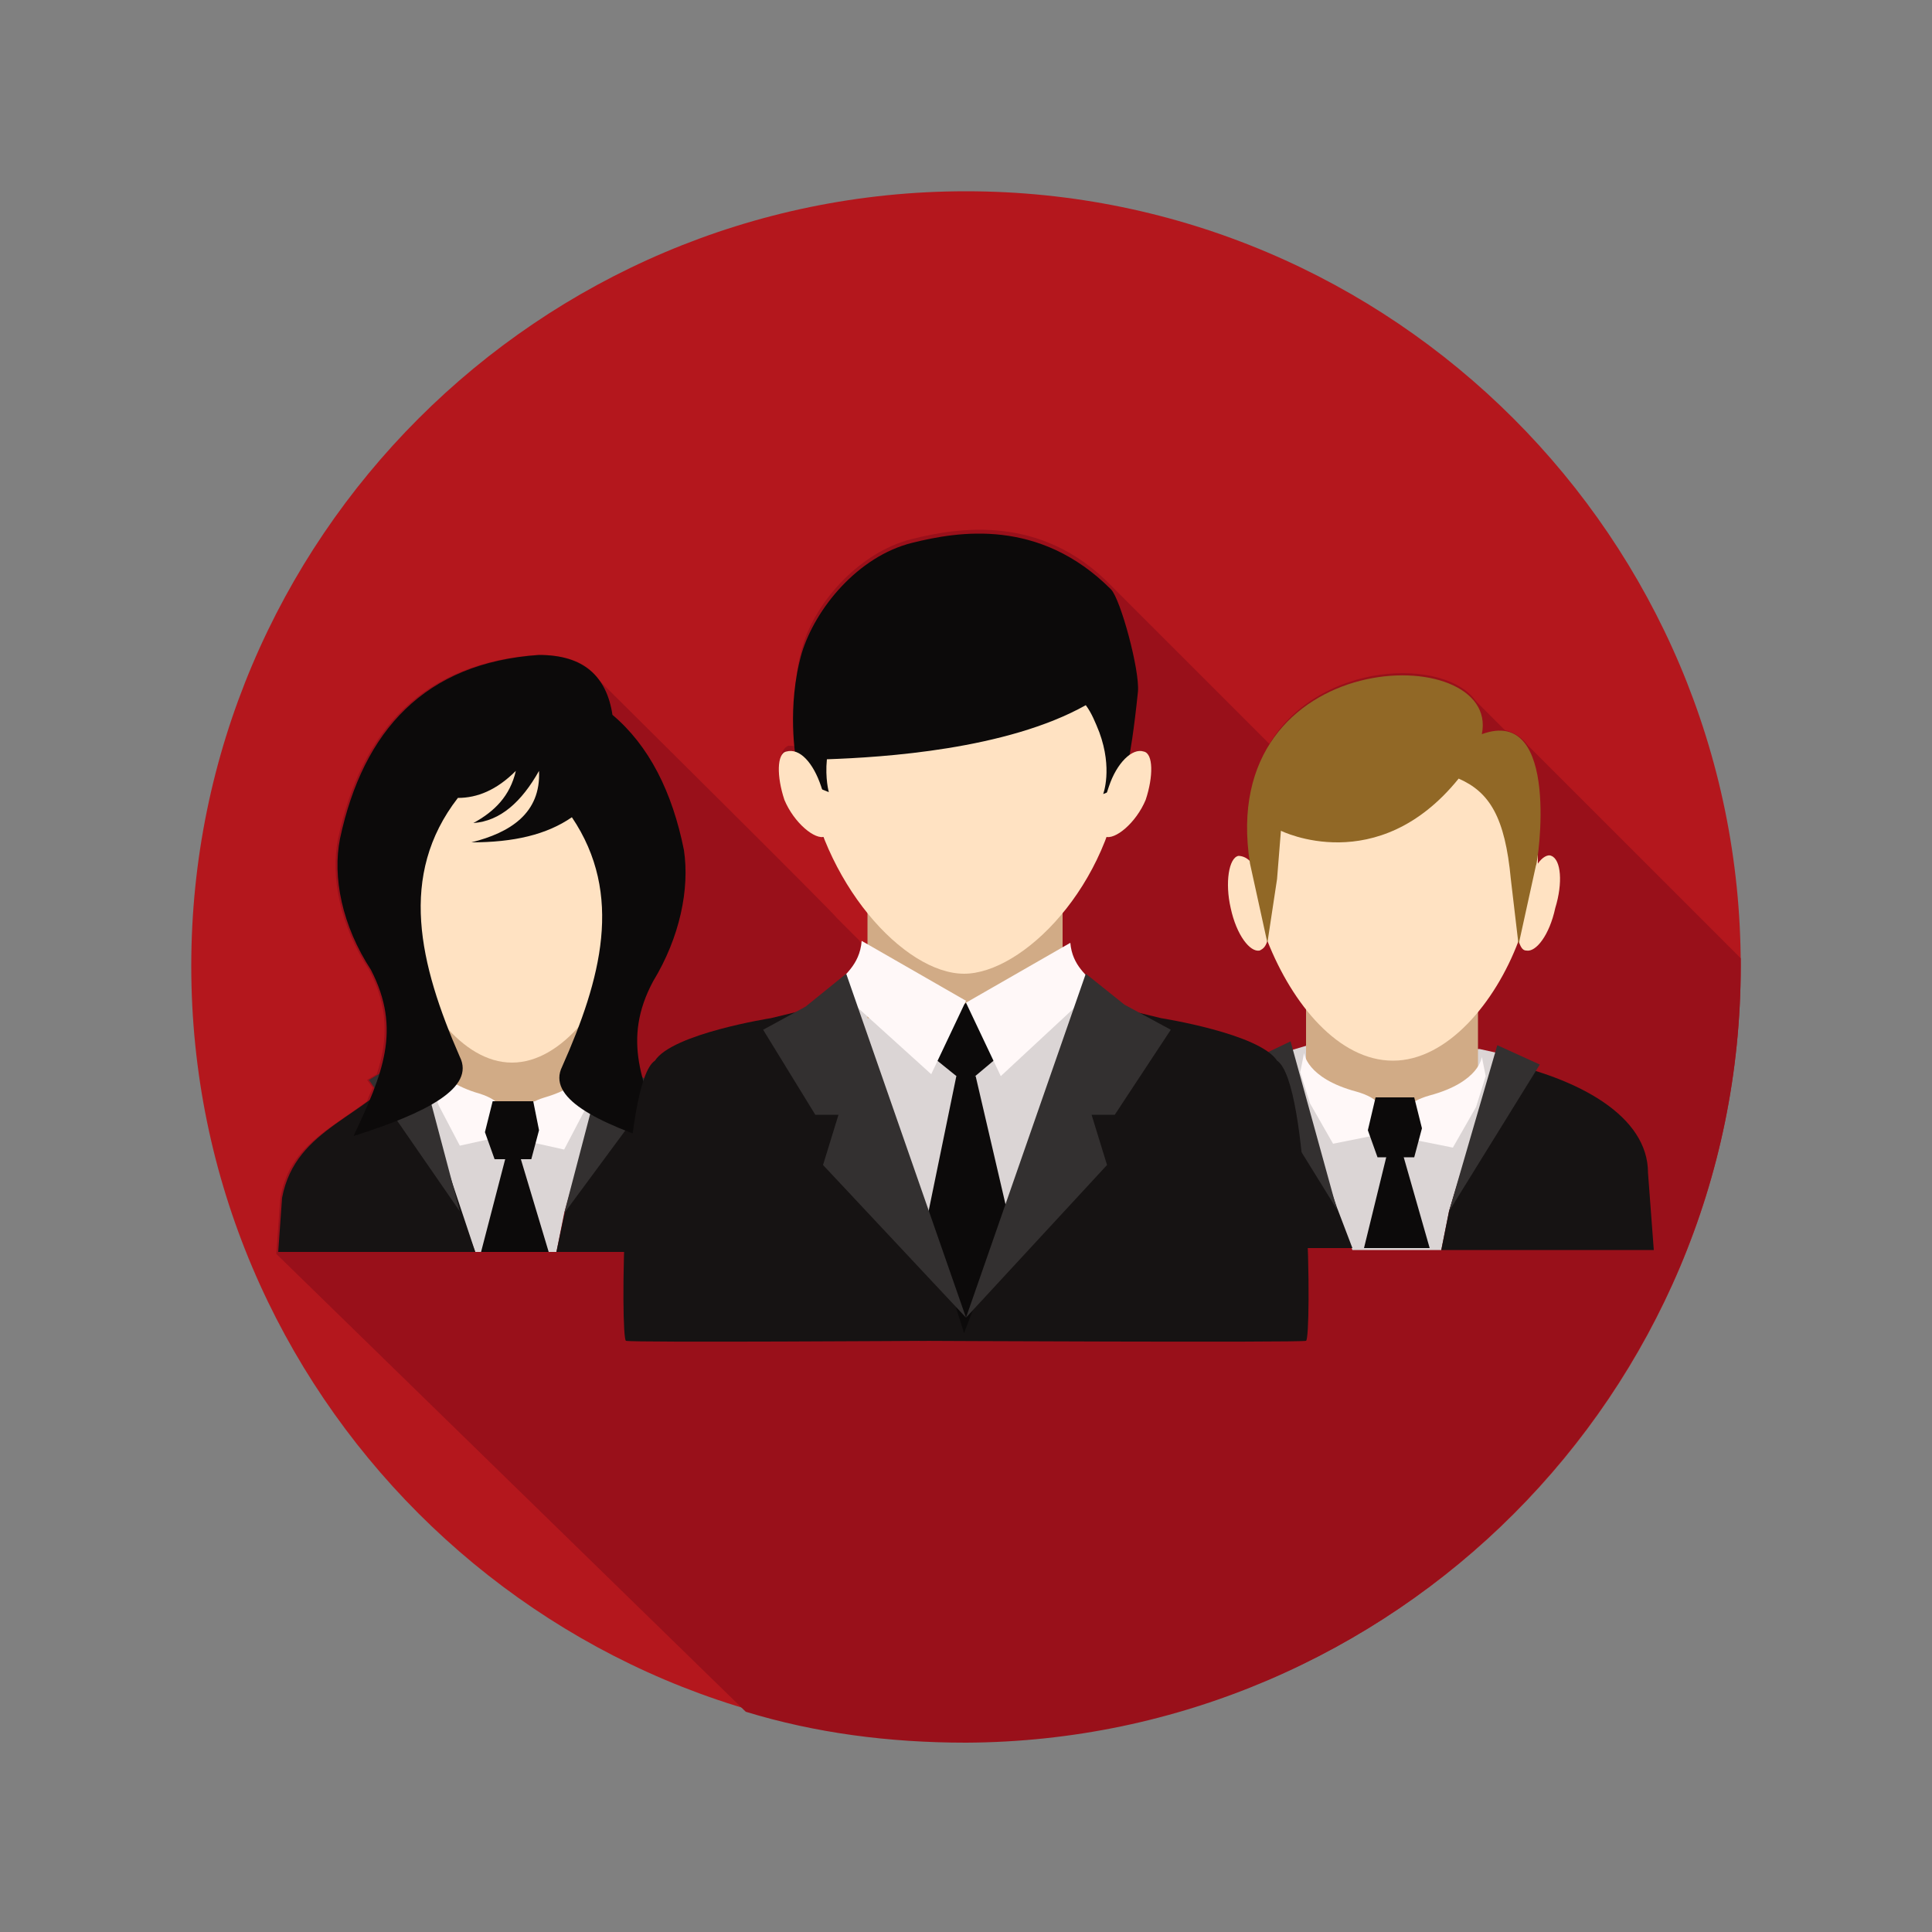 <?xml version="1.0" encoding="utf-8"?>
<!-- Generator: Adobe Illustrator 25.2.1, SVG Export Plug-In . SVG Version: 6.00 Build 0)  -->
<svg version="1.1" id="Capa_1" xmlns="http://www.w3.org/2000/svg" xmlns:xlink="http://www.w3.org/1999/xlink" x="0px" y="0px"
	 viewBox="0 0 100 100" style="enable-background:new 0 0 100 100;" xml:space="preserve">
<rect x="0" y="0" width="100" height="100" fill="#808080" stroke="none"/>
<style type="text/css">
	.st0{fill:#333030;}
	.st1{fill:#B4171D;}
	.st2{fill:#99101A;}
	.st3{fill:#DBD5D5;}
	.st4{fill:#161313;}
	.st5{fill:#D1AB86;}
	.st6{fill:#FFE2C2;}
	.st7{fill:#FFF8F8;}
	.st8{fill:#0C0A0A;}
	.st9{fill:#916826;}
	.st10{fill:#F27320;}
	.st11{fill:#221E1F;}
	.st12{fill:#4F4F51;}
</style>
<g>
	<g>
		<path class="st0" d="M86.9,53.5c0-2.5-2.4-4.2-5.7-5.2l0.2-0.3l-2.2-1L79,47.3l-0.7-0.2v-2c0.8-1,1.5-2.3,2-3.6
			c0.1,0.3,0.2,0.5,0.4,0.5c0.5,0.1,1.2-0.8,1.5-2.2c0.3-1.4,0.2-2.6-0.3-2.7c-0.2-0.1-0.5,0.1-0.7,0.4c0,0,1.3-8.2-2.9-6.7
			c1-4.9-13.8-4.7-12,6.7c-0.2-0.3-0.5-0.4-0.7-0.4c-0.5,0.1-0.7,1.4-0.4,2.7c0.3,1.4,1,2.3,1.5,2.2c0.2-0.1,0.3-0.2,0.4-0.5
			c0.5,1.3,1.2,2.5,2,3.6V47l-0.7,0.2l-0.1-0.4l-1.2,0.5c-1.5-1.1-5.6-1.8-5.6-1.8l-1-0.3l-0.8-0.4l-2.1-1.6v0
			c-0.4-0.4-0.7-0.8-0.8-1.6l-0.4,0.2v-1.7c0.9-1.1,1.7-2.4,2.3-3.9c0.5,0,1.5-0.8,1.9-1.9c0.4-1.2,0.4-2.4-0.1-2.5
			c-0.2-0.1-0.4,0-0.6,0.1c0.1-0.8,0.3-1.8,0.4-3.2c0.1-1.1-0.9-4.8-1.4-5.3c-3.6-3.7-7.9-3-10.3-2.4c-2.8,0.7-5.1,3.4-5.7,5.7
			c-0.6,2.1-0.3,4.3-0.1,5.2c-0.2-0.2-0.4-0.2-0.6-0.2c-0.5,0.2-0.6,1.3-0.1,2.5c0.4,1.2,1.5,2,2,1.9c0.6,1.5,1.3,2.8,2.2,3.9v1.7
			l-0.4-0.2c0,0.8-0.4,1.3-0.8,1.7L43.4,45L43,45.2l-1.5,0.4c0,0-5.1,0.8-6,2.2c-0.2,0.1-0.4,0.5-0.6,0.9l-0.1,0
			c-0.4-1.6-0.4-3.2,0.5-5c1.4-2.3,1.9-4.8,1.6-6.8c-0.6-3-1.8-5.4-3.7-7c-0.3-2-1.5-3.1-3.8-3.1c-5.9,0.4-9.1,3.9-10.3,9.5
			c-0.4,2,0.1,4.5,1.6,6.8c1,1.9,1,3.6,0.4,5.4l-0.5,0.3l0.3,0.4c-0.1,0.2-0.2,0.4-0.3,0.7c-2,1.5-4.1,2.4-4.5,5.1L16,57.6h10.2h4.2
			h3.5c-0.1,2.5,0,4.6,0.1,4.6c0.3,0,12.9,0,15.4,0c3.2,0,19.5,0,19.8,0c0.1,0,0.2-2.1,0.1-4.7h2.4h4.6h11L86.9,53.5z"/>
	</g>
	<g>
		<g>
			<path class="st1" d="M90.1,50c0,22.1-17.9,40.1-40.1,40.1C27.9,90.1,9.9,72.1,9.9,50C9.9,27.9,27.9,9.9,50,9.9
				C72.1,9.9,90.1,27.9,90.1,50z"/>
		</g>
		<g>
			<path class="st2" d="M90.1,50c0-0.1,0-0.3,0-0.4c-3.6-3.6-10.9-10.9-11-11c-0.3-0.4-0.7-0.7-1.2-0.8c-0.1-0.1-0.2-0.2-0.3-0.3
				c-0.2-0.2-0.4-0.4-0.6-0.6c-0.2-0.2-0.4-0.4-0.6-0.6c-1.6-2.3-8.1-2.1-10.7,2.2c-0.1-0.1-7.2-7.2-7.4-7.4
				c-0.1-0.1-0.1-0.1-0.2-0.2c-0.1-0.1-0.3-0.3-0.4-0.4c-0.1-0.1-0.1-0.1-0.2-0.2c-3.6-3.7-7.9-3-10.3-2.4c-2.8,0.7-5.1,3.4-5.7,5.7
				c-0.6,2.1-0.3,4.3-0.1,5.2c-0.2-0.2-0.4-0.2-0.6-0.2c-0.5,0.2-0.6,1.3-0.1,2.5c0.2,0.7,0.7,1.3,1.2,1.6c0.2,0.2,0.4,0.4,0.6,0.6
				c0.2,0.2,0.4,0.4,0.6,0.6c0,0,0,0,0,0.1c0.5,1.1,1.1,2.1,1.8,3V49l-0.3-0.2c0,0-0.1,0-0.1-0.1c-0.2-0.2-0.4-0.4-0.6-0.6
				c-0.2-0.2-0.4-0.4-0.6-0.6C43.2,47.3,31.8,36,31.6,35.8c-0.2-0.2-0.4-0.4-0.6-0.6c-0.6-0.9-1.6-1.3-3.2-1.3
				c-5.9,0.4-9.1,3.9-10.3,9.5c-0.4,2,0.1,4.5,1.6,6.8c1,1.9,1,3.6,0.4,5.4l-0.5,0.3l0.3,0.4c-0.1,0.2-0.2,0.4-0.3,0.7
				c-2,1.5-4.1,2.4-4.5,5.1l-0.2,2.8l24.3,23.7c3.6,1.1,7.4,1.6,11.4,1.6C72.1,90.1,90.1,72.1,90.1,50z"/>
		</g>
		<g>
			<g>
				<g>
					<g>
						<polygon class="st3" points="30.6,54.4 22.4,54.2 21.5,54.5 21.2,54.7 21.3,54.9 23.8,62.7 24.6,64.8 28.8,64.8 29.2,62.8 
							31.4,55 31.5,54.6 						"/>
					</g>
					<g>
						<path class="st4" d="M21.3,54.9c-2.3,3-6,3.4-6.7,7.1l-0.2,2.8h10.2l-0.7-2.1L21.3,54.9z"/>
					</g>
					<g>
						<path class="st4" d="M28.8,64.8h9.8L38.4,62c-0.5-2.5-3.3-3.7-7-7l-2.2,7.9L28.8,64.8z"/>
					</g>
					<g>
						<path class="st5" d="M29,50.6h-0.8h-4.3c-0.9,0-1.6,0.6-1.6,1.4v3.6c0,0.8,0.7,1.4,1.6,1.4H29c0.8,0,1.4-0.5,1.6-1.1
							c0,0,0,0,0,0v-0.3v-0.1V52C30.6,51.3,29.9,50.6,29,50.6z"/>
					</g>
					<g>
						<path class="st6" d="M34,43.9c-0.2-0.1-0.4,0.1-0.6,0.4c0-0.1,0-0.3,0-0.4c0-4.5-3.1-8.2-6.9-8.2c-3.8,0-6.9,3.7-6.9,8.2
							c0,0.1,0,0.3,0,0.4c-0.2-0.3-0.4-0.4-0.6-0.4c-0.5,0.1-0.6,1.4-0.3,2.8c0.3,1.4,0.9,2.4,1.4,2.3c0.2-0.1,0.3-0.2,0.4-0.5
							c1.2,3.4,3.4,6.5,6,6.5s4.9-3.1,6-6.5c0.1,0.3,0.2,0.5,0.4,0.5c0.5,0.1,1.1-0.9,1.4-2.3C34.6,45.4,34.5,44.1,34,43.9z"/>
					</g>
					<g>
						<path class="st7" d="M22.3,54.6c0,0,0.1,1.3,2.5,2c2.3,0.7,0.8,2.3,0.8,2.3l-1.8,0.4l-1.1-2.1l-0.5-1.6L22.3,54.6z"/>
					</g>
					<g>
						<path class="st7" d="M30.7,54.8c0,0-0.1,1.3-2.5,2c-2.3,0.7-0.8,2.3-0.8,2.3l1.8,0.4l1.1-2.1l0.5-1.6L30.7,54.8z"/>
					</g>
					<g>
						<polygon class="st0" points="21.6,54.4 19.1,55.9 23.8,62.7 						"/>
					</g>
					<g>
						<polygon class="st0" points="31.4,54.4 34,56.3 29.2,62.8 						"/>
					</g>
					<g>
						<g>
							<polygon class="st8" points="26.2,59.8 24.9,64.8 28.4,64.8 26.9,59.8 							"/>
						</g>
						<g>
							<polygon class="st8" points="25.5,57 27.6,57 27.9,58.5 27.5,60 25.6,60 25.1,58.6 							"/>
						</g>
					</g>
					<g>
						<path class="st8" d="M33.8,50.8c1.4-2.3,1.9-4.8,1.6-6.8c-0.6-3-1.8-5.4-3.7-7c-0.3-2-1.5-3.1-3.8-3.1
							c-5.9,0.4-9.1,3.9-10.3,9.5c-0.4,2,0.1,4.5,1.6,6.8c1.6,3.1,0.6,5.4-0.9,8.6c3.8-1.2,6.3-2.5,5.5-4.1
							c-2.1-4.8-3.2-9.4-0.1-13.4c1,0,2-0.4,3-1.4c-0.3,1.3-1.1,2.1-2.2,2.7c1.4-0.1,2.5-1.1,3.4-2.7c0.1,2.2-1.5,3.2-3.5,3.7
							c2.2,0,3.9-0.4,5.2-1.3c2.7,4,1.5,8.4-0.5,12.9c-0.8,1.6,1.7,2.9,5.5,4.1C33.2,56.1,32.2,53.8,33.8,50.8z"/>
					</g>
				</g>
			</g>
			<g>
				<g>
					<g>
						<polygon class="st3" points="76.6,54.3 67.7,54.1 66.7,54.4 66.4,54.6 66.5,54.8 69.2,62.6 70,64.7 74.6,64.7 75,62.7 
							77.4,54.8 77.5,54.5 						"/>
					</g>
					<g>
						<path class="st4" d="M66.5,54.8c-4.2,0.8-7.5,2.7-7.5,5.8l-0.3,4H70l-0.8-2.1L66.5,54.8z"/>
					</g>
					<g>
						<path class="st4" d="M74.6,64.7h11l-0.3-4c0-2.9-3.5-4.9-7.9-5.8L75,62.7L74.6,64.7z"/>
					</g>
					<g>
						<path class="st5" d="M74.9,50.8H74h-4.7c-1,0-1.7,0.6-1.7,1.4v3.5c0,0.7,0.8,1.4,1.7,1.4h5.5c0.8,0,1.5-0.5,1.7-1.1
							c0,0,0,0,0,0v-0.3v-0.1v-3.4C76.6,51.4,75.8,50.8,74.9,50.8z"/>
					</g>
					<g>
						<path class="st6" d="M80.3,44.3c-0.2-0.1-0.5,0.1-0.7,0.4c0-0.1,0-0.3,0-0.4c0-4.4-3.3-7.9-7.4-7.9c-4.1,0-7.4,3.5-7.4,7.9
							c0,0.1,0,0.3,0,0.4c-0.2-0.3-0.5-0.4-0.7-0.4c-0.5,0.1-0.7,1.4-0.4,2.7c0.3,1.4,1,2.3,1.5,2.2c0.2-0.1,0.3-0.2,0.4-0.5
							c1.3,3.3,3.7,6.2,6.5,6.2c2.8,0,5.3-3,6.5-6.2c0.1,0.3,0.2,0.5,0.4,0.5c0.5,0.1,1.2-0.8,1.5-2.2
							C80.9,45.7,80.8,44.5,80.3,44.3z"/>
					</g>
					<g>
						<path class="st7" d="M67.5,54.5c0,0,0.1,1.3,2.7,2c2.5,0.7,0.8,2.3,0.8,2.3l-2,0.4l-1.2-2.1l-0.5-1.6L67.5,54.5z"/>
					</g>
					<g>
						<path class="st7" d="M76.7,54.7c0,0-0.1,1.3-2.7,2c-2.5,0.7-0.8,2.3-0.8,2.3l2,0.4l1.2-2.1l0.5-1.6L76.7,54.7z"/>
					</g>
					<g>
						<polygon class="st0" points="66.8,53.9 64.5,55 69.2,62.6 						"/>
					</g>
					<g>
						<polygon class="st0" points="77.5,54.1 79.7,55.1 75,62.7 						"/>
					</g>
					<g>
						<polygon class="st8" points="71.8,59.7 70.6,64.6 74,64.6 72.6,59.7 						"/>
					</g>
					<g>
						<polygon class="st8" points="71.2,56.8 73.2,56.8 73.6,58.4 73.2,59.9 71.3,59.9 70.8,58.5 						"/>
					</g>
					<g>
						<path class="st9" d="M76.7,38c1-4.9-13.8-4.7-12,6.7l0.9,4.1l0.5-3.3l0.2-2.5c0,0,5,2.5,9.2-2.7c1.6,0.7,2.4,2,2.7,5.2
							l0.4,3.4l0.9-4.1C79.6,44.7,80.8,36.5,76.7,38z"/>
					</g>
				</g>
			</g>
			<g>
				<g>
					<g>
						<path class="st3" d="M51.2,67.5l8.7-13.9l-4.5-3.4l-11.3,0.8l-4.3,4l9.7,13.4C50.1,68.2,50.6,67.8,51.2,67.5z"/>
					</g>
					<g>
						<path class="st4" d="M43.2,51.9l-3.3,0.8c0,0-5.1,0.8-6,2.2c-1.7,1.1-1.8,14.4-1.5,14.5c0.3,0.1,15.8,0,15.8,0
							c0.6-0.4,1.2-0.8,1.8-1.1v0L43.2,51.9z"/>
					</g>
					<g>
						<path class="st4" d="M56.8,51.9l3.3,0.8c0,0,5.1,0.8,6,2.2c1.7,1.1,1.8,14.4,1.5,14.5c-0.3,0.1-20.3,0-20.3,0
							c-0.6-0.4,1.5-0.6,2.7-1.1v0L56.8,51.9z"/>
					</g>
					<g>
						<rect x="44.9" y="44.8" class="st5" width="10.1" height="7.9"/>
					</g>
					<g>
						<g>
							<path class="st6" d="M58.1,39.8c-0.6,6.1-5.2,10.6-8.2,10.6c-3.1,0-7.4-4.7-8.2-10.6C41.1,33.9,45.5,31,50,31
								C54.5,31,58.7,33.9,58.1,39.8z"/>
						</g>
						<g>
							<path class="st8" d="M41.5,33.8c0.7-2.3,2.9-5,5.7-5.7c2.4-0.6,6.6-1.3,10.3,2.4c0.5,0.5,1.5,4.2,1.4,5.3
								c-0.4,3.9-0.8,4.9-0.8,4.9l-1,0.4c0,0,0.5-1.3-0.2-3.2c-0.2-0.5-0.4-1-0.7-1.4c-4.1,2.3-10.5,2.7-13.4,2.8
								c-0.1,1,0.1,1.7,0.1,1.7l-1-0.4c0,0-0.1-0.3-0.3-1.3c-0.2,0-0.4,0-0.4,0S40.7,36.6,41.5,33.8z"/>
						</g>
						<g>
							<g>
								<path class="st6" d="M42.5,40.7c0.4,1.2,0.8,2.4,0.2,2.6c-0.5,0.2-1.6-0.7-2.1-1.9c-0.4-1.2-0.4-2.4,0.1-2.5
									C41.4,38.7,42.1,39.5,42.5,40.7z"/>
							</g>
						</g>
						<g>
							<g>
								<path class="st6" d="M57.4,40.7c-0.4,1.2-0.8,2.4-0.2,2.6c0.5,0.2,1.6-0.7,2.1-1.9c0.4-1.2,0.4-2.4-0.1-2.5
									C58.6,38.7,57.8,39.5,57.4,40.7z"/>
							</g>
						</g>
					</g>
					<g>
						<g>
							<polygon class="st8" points="52.5,54 50,56.1 47.4,54 50,51.9 							"/>
						</g>
						<g>
							<polygon class="st8" points="49.5,55.7 48,63 49.9,69 52.2,63 50.5,55.7 							"/>
						</g>
					</g>
					<g>
						<g>
							<path class="st7" d="M44.6,48.7l5.4,3.1l-1.8,3.8L44,51.8c0,0-1.1-0.3-0.7-0.8C43.6,50.5,44.5,50,44.6,48.7z"/>
						</g>
						<g>
							<path class="st7" d="M55.4,48.8L50,51.9l1.8,3.8l4.2-3.9c0,0,1.1-0.3,0.7-0.8C56.3,50.5,55.5,50,55.4,48.8z"/>
						</g>
					</g>
					<g>
						<polygon class="st0" points="50,68.2 43.8,50.4 41.7,52.1 39.5,53.3 42.2,57.7 43.4,57.7 42.6,60.3 						"/>
					</g>
					<g>
						<polygon class="st0" points="50,68.2 56.2,50.4 58.2,52 60.6,53.3 57.7,57.7 56.5,57.7 57.3,60.3 						"/>
					</g>
				</g>
			</g>
		</g>
	</g>
</g>
<rect x="19.6" y="-72.3" class="st1" width="27.9" height="27.9"/>
<rect x="61.7" y="-72.3" class="st10" width="27.9" height="27.9"/>
<rect x="102" y="-72.3" class="st11" width="27.9" height="27.9"/>
<rect x="138.8" y="-72.3" class="st12" width="27.9" height="27.9"/>
</svg>
